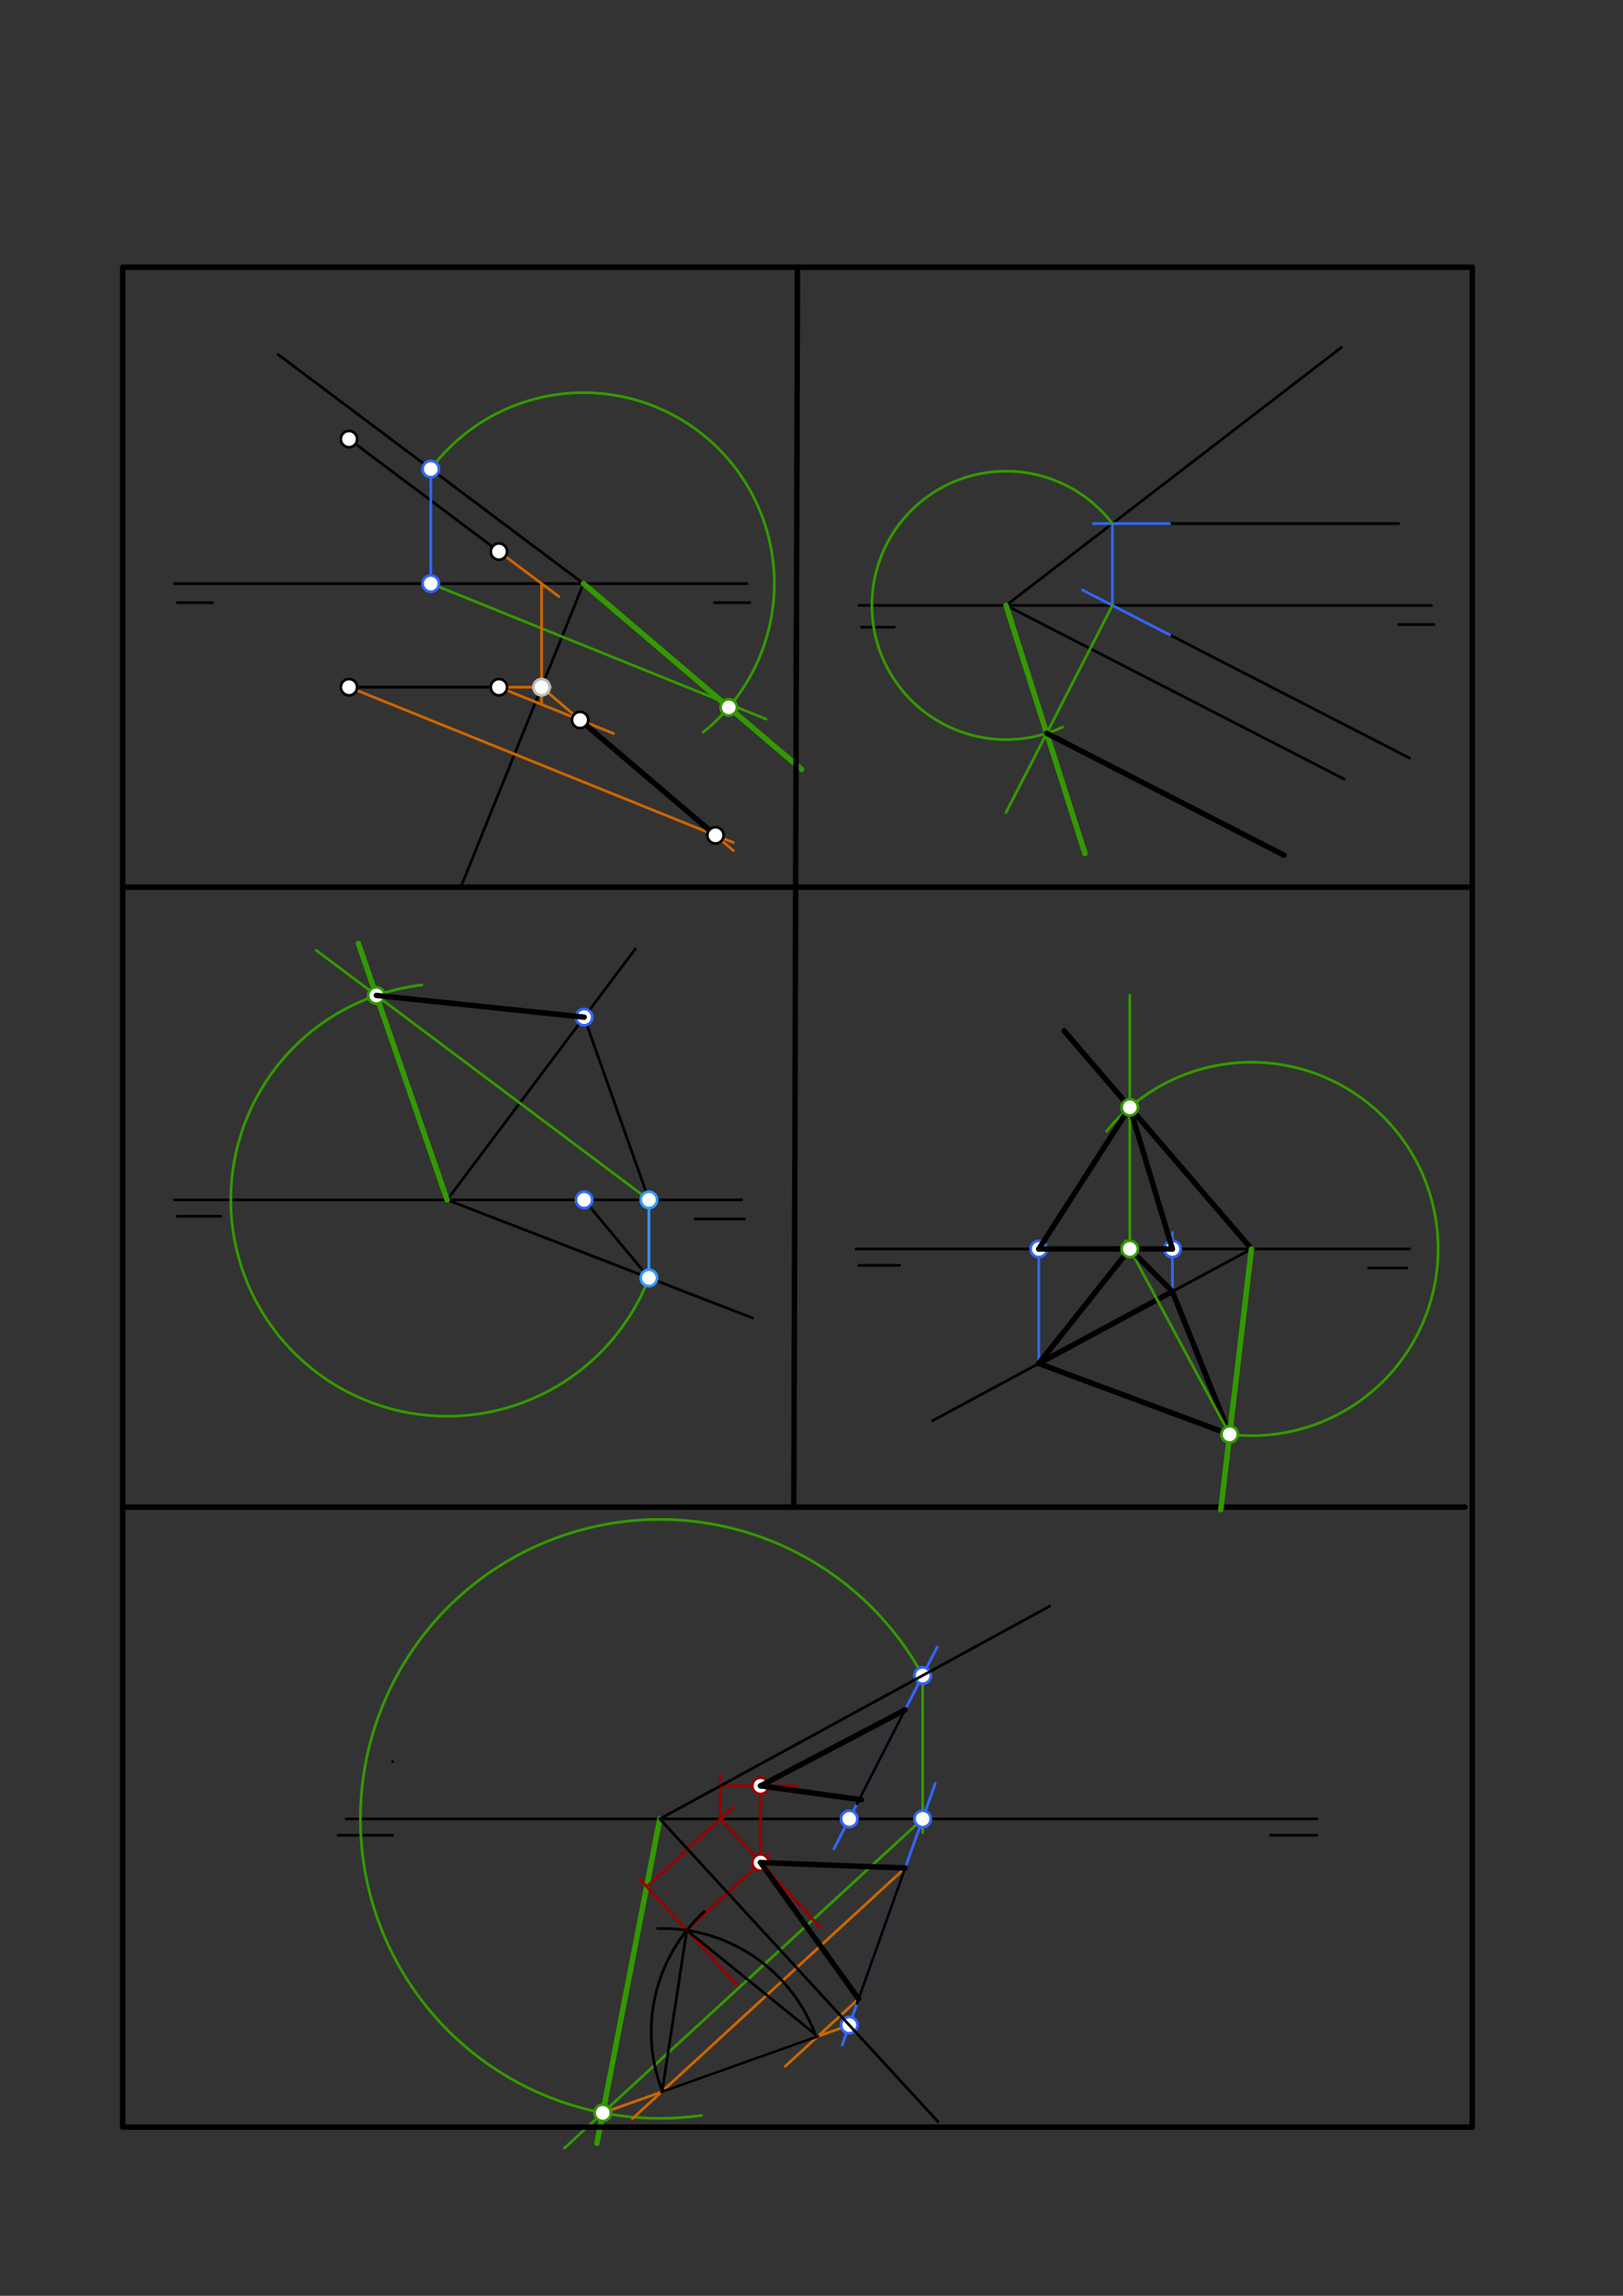 <svg xmlns="http://www.w3.org/2000/svg" class="svg--816" height="100%" preserveAspectRatio="xMidYMid meet" viewBox="0 0 595.276 841.89" width="100%"><rect x="0" y="0" width="595.276" height="841.89" fill="#333333" stroke="none"/><defs><marker id="marker-arrow" markerHeight="16" markerUnits="userSpaceOnUse" markerWidth="24" orient="auto-start-reverse" refX="24" refY="4" viewBox="0 0 24 8"><path d="M 0 0 L 24 4 L 0 8 z" stroke="inherit"></path></marker></defs><g class="aux-layer--949"><g class="element--733"><line stroke="#000000" stroke-dasharray="none" stroke-linecap="round" stroke-width="1" x1="64" x2="274" y1="214" y2="214"></line></g><g class="element--733"><line stroke="#000000" stroke-dasharray="none" stroke-linecap="round" stroke-width="1" x1="65" x2="78" y1="221" y2="221"></line></g><g class="element--733"><line stroke="#000000" stroke-dasharray="none" stroke-linecap="round" stroke-width="1" x1="275" x2="262" y1="221" y2="221"></line></g><g class="element--733"><line stroke="#000000" stroke-dasharray="none" stroke-linecap="round" stroke-width="1" x1="315" x2="525" y1="222" y2="222"></line></g><g class="element--733"><line stroke="#000000" stroke-dasharray="none" stroke-linecap="round" stroke-width="1" x1="316" x2="328" y1="230" y2="230"></line></g><g class="element--733"><line stroke="#000000" stroke-dasharray="none" stroke-linecap="round" stroke-width="1" x1="526" x2="513" y1="229" y2="229"></line></g><g class="element--733"><line stroke="#000000" stroke-dasharray="none" stroke-linecap="round" stroke-width="1" x1="64" x2="272" y1="440" y2="440"></line></g><g class="element--733"><line stroke="#000000" stroke-dasharray="none" stroke-linecap="round" stroke-width="1" x1="65" x2="81" y1="446" y2="446"></line></g><g class="element--733"><line stroke="#000000" stroke-dasharray="none" stroke-linecap="round" stroke-width="1" x1="273" x2="255" y1="447" y2="447"></line></g><g class="element--733"><line stroke="#000000" stroke-dasharray="none" stroke-linecap="round" stroke-width="1" x1="314" x2="517" y1="458" y2="458"></line></g><g class="element--733"><line stroke="#000000" stroke-dasharray="none" stroke-linecap="round" stroke-width="1" x1="315" x2="330" y1="464" y2="464"></line></g><g class="element--733"><line stroke="#000000" stroke-dasharray="none" stroke-linecap="round" stroke-width="1" x1="516" x2="502" y1="465" y2="465"></line></g><g class="element--733"><line stroke="#000000" stroke-dasharray="none" stroke-linecap="round" stroke-width="1" x1="342" x2="459" y1="521" y2="458"></line></g><g class="element--733"><line stroke="#000000" stroke-dasharray="none" stroke-linecap="round" stroke-width="1" x1="127" x2="483" y1="667" y2="667"></line></g><g class="element--733"><line stroke="#000000" stroke-dasharray="none" stroke-linecap="round" stroke-width="1" x1="124" x2="144" y1="673" y2="673"></line></g><g class="element--733"><line stroke="#000000" stroke-dasharray="none" stroke-linecap="round" stroke-width="1" x1="483" x2="466" y1="673" y2="673"></line></g><g class="element--733"><path d="M 144 646 L 144 646" fill="none" stroke="#000000" stroke-linecap="round" stroke-width="1"></path></g><g class="element--733"><line stroke="#000000" stroke-dasharray="none" stroke-linecap="round" stroke-width="1" x1="183" x2="128" y1="252" y2="252"></line></g><g class="element--733"><line stroke="#000000" stroke-dasharray="none" stroke-linecap="round" stroke-width="1" x1="102" x2="214" y1="130" y2="214"></line></g><g class="element--733"><line stroke="#000000" stroke-dasharray="none" stroke-linecap="round" stroke-width="1" x1="214" x2="169" y1="214" y2="325.339"></line></g><g class="element--733"><line stroke="#000000" stroke-dasharray="none" stroke-linecap="round" stroke-width="1" x1="128" x2="183" y1="161.019" y2="202.269"></line></g><g class="element--733"><line stroke="#000000" stroke-dasharray="none" stroke-linecap="round" stroke-width="1" x1="369" x2="493" y1="222" y2="285.706"></line></g><g class="element--733"><line stroke="#000000" stroke-dasharray="none" stroke-linecap="round" stroke-width="1" x1="429" x2="513" y1="192" y2="192"></line></g><g class="element--733"><line stroke="#000000" stroke-dasharray="none" stroke-linecap="round" stroke-width="1" x1="429" x2="517" y1="232.789" y2="278"></line></g><g class="element--733"><line stroke="#000000" stroke-dasharray="none" stroke-linecap="round" stroke-width="1" x1="369" x2="492" y1="222" y2="127.385"></line></g><g class="element--733"><line stroke="#000000" stroke-dasharray="none" stroke-linecap="round" stroke-width="1" x1="164" x2="276" y1="440" y2="483.302"></line></g><g class="element--733"><line stroke="#000000" stroke-dasharray="none" stroke-linecap="round" stroke-width="1" x1="164" x2="233" y1="440" y2="348"></line></g><g class="element--733"><line stroke="#000000" stroke-dasharray="none" stroke-linecap="round" stroke-width="1" x1="214.25" x2="238" y1="373" y2="440"></line></g><g class="element--733"><line stroke="#000000" stroke-dasharray="none" stroke-linecap="round" stroke-width="1" x1="214.25" x2="238" y1="440" y2="468.61"></line></g><g class="element--733"><line stroke="#3366ff" stroke-dasharray="none" stroke-linecap="round" stroke-width="1" x1="158" x2="158" y1="172" y2="214"></line></g><g class="element--733"><line stroke="#339900" stroke-dasharray="none" stroke-linecap="round" stroke-width="1" x1="158" x2="281" y1="214" y2="263.713"></line></g><g class="element--733"><path d="M 158 172 A 70 70 0 1 1 257.881 268.538" fill="none" stroke="#339900" stroke-dasharray="none" stroke-linecap="round" stroke-width="1"></path></g><g class="element--733"><line stroke="#339900" stroke-dasharray="none" stroke-linecap="round" stroke-width="2" x1="214" x2="294" y1="214" y2="282.148"></line></g><g class="element--733"><line stroke="#cc6600" stroke-dasharray="none" stroke-linecap="round" stroke-width="1" x1="183" x2="202" y1="252" y2="252"></line></g><g class="element--733"><line stroke="#cc6600" stroke-dasharray="none" stroke-linecap="round" stroke-width="1" x1="183" x2="205" y1="202.269" y2="218.769"></line></g><g class="element--733"><line stroke="#cc6600" stroke-dasharray="none" stroke-linecap="round" stroke-width="1" x1="198.641" x2="198.641" y1="214" y2="258"></line></g><g class="element--733"><line stroke="#cc6600" stroke-dasharray="none" stroke-linecap="round" stroke-width="1" x1="198.641" x2="269" y1="252" y2="311.935"></line></g><g class="element--733"><line stroke="#cc6600" stroke-dasharray="none" stroke-linecap="round" stroke-width="1" x1="183" x2="225" y1="252" y2="268.975"></line></g><g class="element--733"><line stroke="#cc6600" stroke-dasharray="none" stroke-linecap="round" stroke-width="1" x1="128" x2="269" y1="252" y2="308.988"></line></g><g class="element--733"><line stroke="#3366ff" stroke-dasharray="none" stroke-linecap="round" stroke-width="1" x1="429" x2="401" y1="192" y2="192"></line></g><g class="element--733"><line stroke="#3366ff" stroke-dasharray="none" stroke-linecap="round" stroke-width="1" x1="429" x2="397" y1="232.789" y2="216.349"></line></g><g class="element--733"><line stroke="#3366ff" stroke-dasharray="none" stroke-linecap="round" stroke-width="1" x1="408" x2="408" y1="222" y2="192"></line></g><g class="element--733"><line stroke="#339900" stroke-dasharray="none" stroke-linecap="round" stroke-width="1" x1="408" x2="368.954" y1="222" y2="298"></line></g><g class="element--733"><path d="M 408 192 A 49.204 49.204 0 1 0 389.765 266.607" fill="none" stroke="#339900" stroke-dasharray="none" stroke-linecap="round" stroke-width="1"></path></g><g class="element--733"><line stroke="#339900" stroke-dasharray="none" stroke-linecap="round" stroke-width="2" x1="369" x2="397.935" y1="222" y2="313"></line></g><g class="element--733"><line stroke="#3399ff" stroke-dasharray="none" stroke-linecap="round" stroke-width="1" x1="238" x2="238" y1="440" y2="468.61"></line></g><g class="element--733"><line stroke="#339900" stroke-dasharray="none" stroke-linecap="round" stroke-width="1" x1="238" x2="116" y1="440" y2="348.5"></line></g><g class="element--733"><path d="M 238 468.61 A 79.338 79.338 0 1 1 154.73 361.205" fill="none" stroke="#339900" stroke-dasharray="none" stroke-linecap="round" stroke-width="1"></path></g><g class="element--733"><line stroke="#339900" stroke-dasharray="none" stroke-linecap="round" stroke-width="2" x1="164" x2="131.45" y1="440" y2="346"></line></g><g class="element--733"><line stroke="#000000" stroke-dasharray="none" stroke-linecap="round" stroke-width="2" x1="459" x2="390.278" y1="458" y2="378"></line></g><g class="element--733"><line stroke="#3366ff" stroke-dasharray="none" stroke-linecap="round" stroke-width="1" x1="381" x2="381" y1="500" y2="455"></line></g><g class="element--733"><line stroke="#3366ff" stroke-dasharray="none" stroke-linecap="round" stroke-width="1" x1="430" x2="430" y1="473.615" y2="452"></line></g><g class="element--733"><line stroke="#3366ff" stroke-dasharray="none" stroke-linecap="round" stroke-width="1" x1="305.861" x2="343.732" y1="678" y2="604"></line></g><g class="element--733"><line stroke="#3366ff" stroke-dasharray="none" stroke-linecap="round" stroke-width="1" x1="308.865" x2="343.026" y1="750" y2="654"></line></g><g class="element--733"><line stroke="#339900" stroke-dasharray="none" stroke-linecap="round" stroke-width="1" x1="338.4" x2="338.4" y1="614.418" y2="672"></line></g><g class="element--733"><line stroke="#339900" stroke-dasharray="none" stroke-linecap="round" stroke-width="1" x1="338.4" x2="207" y1="667" y2="787.746"></line></g><g class="element--733"><path d="M 338.4 614.418 A 109.808 109.808 0 1 0 257.243 775.745" fill="none" stroke="#339900" stroke-dasharray="none" stroke-linecap="round" stroke-width="1"></path></g><g class="element--733"><line stroke="#339900" stroke-dasharray="none" stroke-linecap="round" stroke-width="2" x1="242" x2="218.917" y1="667" y2="786"></line></g><g class="element--733"><line stroke="#cc6600" stroke-dasharray="none" stroke-linecap="round" stroke-width="1" x1="311.491" x2="221.09" y1="742.622" y2="774.799"></line></g><g class="element--733"><line stroke="#cc6600" stroke-dasharray="none" stroke-linecap="round" stroke-width="1" x1="331.995" x2="232" y1="685" y2="776.887"></line></g><g class="element--733"><line stroke="#cc6600" stroke-dasharray="none" stroke-linecap="round" stroke-width="1" x1="314.914" x2="288" y1="733" y2="757.732"></line></g><g class="element--733"><line stroke="#990000" stroke-dasharray="none" stroke-linecap="round" stroke-width="1" x1="270.404" x2="234.566" y1="728" y2="689"></line></g><g class="element--733"><line stroke="#990000" stroke-dasharray="none" stroke-linecap="round" stroke-width="1" x1="237.181" x2="269" y1="691.845" y2="662.606"></line></g><g class="element--733"><line stroke="#990000" stroke-dasharray="none" stroke-linecap="round" stroke-width="1" x1="264.218" x2="300.975" y1="667" y2="707"></line></g><g class="element--733"><line stroke="#990000" stroke-dasharray="none" stroke-linecap="round" stroke-width="1" x1="251.894" x2="282" y1="707.857" y2="680.192"></line></g><g class="element--733"><line stroke="#990000" stroke-dasharray="none" stroke-linecap="round" stroke-width="1" x1="264.218" x2="264.218" y1="667" y2="651"></line></g><g class="element--733"><line stroke="#990000" stroke-dasharray="none" stroke-linecap="round" stroke-width="1" x1="264.218" x2="292" y1="654.881" y2="654.881"></line></g><g class="element--733"><line stroke="#990000" stroke-dasharray="none" stroke-linecap="round" stroke-width="1" x1="278.932" x2="278.932" y1="683.012" y2="654.881"></line></g><g class="element--733"><circle cx="183" cy="252" r="3" stroke="#000000" stroke-width="1" fill="#ffffff"></circle>}</g><g class="element--733"><circle cx="128" cy="252" r="3" stroke="#000000" stroke-width="1" fill="#ffffff"></circle>}</g><g class="element--733"><circle cx="128" cy="161.019" r="3" stroke="#000000" stroke-width="1" fill="#ffffff"></circle>}</g><g class="element--733"><circle cx="183" cy="202.269" r="3" stroke="#000000" stroke-width="1" fill="#ffffff"></circle>}</g><g class="element--733"><circle cx="158" cy="172" r="3" stroke="#3366ff" stroke-width="1" fill="#ffffff"></circle>}</g><g class="element--733"><circle cx="158" cy="214" r="3" stroke="#3366ff" stroke-width="1" fill="#ffffff"></circle>}</g><g class="element--733"><circle cx="267.287" cy="259.393" r="3" stroke="#339900" stroke-width="1" fill="#ffffff"></circle>}</g><g class="element--733"><circle cx="198.641" cy="252" r="3" stroke="#bbbbbb" stroke-width="1" fill="#ffffff"></circle>}</g><g class="element--733"><circle cx="238" cy="468.61" r="3" stroke="#3399ff" stroke-width="1" fill="#ffffff"></circle>}</g><g class="element--733"><circle cx="238" cy="440" r="3" stroke="#3399ff" stroke-width="1" fill="#ffffff"></circle>}</g><g class="element--733"><circle cx="138.039" cy="365.03" r="3" stroke="#339900" stroke-width="1" fill="#ffffff"></circle>}</g><g class="element--733"><circle cx="214.25" cy="373" r="3" stroke="#3366ff" stroke-width="1" fill="#ffffff"></circle>}</g><g class="element--733"><circle cx="214.25" cy="440" r="3" stroke="#3366ff" stroke-width="1" fill="#ffffff"></circle>}</g><g class="element--733"><circle cx="381" cy="458" r="3" stroke="#3366ff" stroke-width="1" fill="#ffffff"></circle>}</g><g class="element--733"><circle cx="430" cy="458" r="3" stroke="#3366ff" stroke-width="1" fill="#ffffff"></circle>}</g><g class="element--733"><circle cx="338.4" cy="614.418" r="3" stroke="#3366ff" stroke-width="1" fill="#ffffff"></circle>}</g><g class="element--733"><circle cx="338.4" cy="667" r="3" stroke="#3366ff" stroke-width="1" fill="#ffffff"></circle>}</g><g class="element--733"><circle cx="311.491" cy="667" r="3" stroke="#3366ff" stroke-width="1" fill="#ffffff"></circle>}</g><g class="element--733"><circle cx="311.491" cy="742.622" r="3" stroke="#3366ff" stroke-width="1" fill="#ffffff"></circle>}</g><g class="element--733"><circle cx="221.09" cy="774.799" r="3" stroke="#339900" stroke-width="1" fill="#ffffff"></circle>}</g><g class="element--733"><circle cx="278.932" cy="683.012" r="3" stroke="#990000" stroke-width="1" fill="#ffffff"></circle>}</g><g class="element--733"><circle cx="278.932" cy="654.881" r="3" stroke="#990000" stroke-width="1" fill="#ffffff"></circle>}</g></g><g class="main-layer--75a"><g class="element--733"><line stroke="#000000" stroke-dasharray="none" stroke-linecap="round" stroke-width="2" x1="45" x2="45" y1="98" y2="780"></line></g><g class="element--733"><line stroke="#000000" stroke-dasharray="none" stroke-linecap="round" stroke-width="2" x1="45" x2="540" y1="98" y2="98"></line></g><g class="element--733"><line stroke="#000000" stroke-dasharray="none" stroke-linecap="round" stroke-width="2" x1="540" x2="540" y1="98" y2="780.016"></line></g><g class="element--733"><line stroke="#000000" stroke-dasharray="none" stroke-linecap="round" stroke-width="2" x1="540" x2="45" y1="780.016" y2="780.016"></line></g><g class="element--733"><line stroke="#000000" stroke-dasharray="none" stroke-linecap="round" stroke-width="2" x1="45" x2="540" y1="325.339" y2="325.339"></line></g><g class="element--733"><line stroke="#000000" stroke-dasharray="none" stroke-linecap="round" stroke-width="2" x1="45" x2="537.3" y1="552.677" y2="552.677"></line></g><g class="element--733"><line stroke="#000000" stroke-dasharray="none" stroke-linecap="round" stroke-width="2" x1="292.5" x2="291.15" y1="98" y2="552.677"></line></g><g class="element--733"><line stroke="#000000" stroke-dasharray="none" stroke-linecap="round" stroke-width="2" x1="381" x2="451" y1="500" y2="526"></line></g><g class="element--733"><line stroke="#000000" stroke-dasharray="none" stroke-linecap="round" stroke-width="2" x1="451" x2="430" y1="526" y2="473.615"></line></g><g class="element--733"><line stroke="#000000" stroke-dasharray="none" stroke-linecap="round" stroke-width="2" x1="430" x2="381" y1="473.615" y2="500"></line></g><g class="element--733"><line stroke="#000000" stroke-dasharray="none" stroke-linecap="round" stroke-width="1" x1="385" x2="242" y1="589" y2="667"></line></g><g class="element--733"><line stroke="#000000" stroke-dasharray="none" stroke-linecap="round" stroke-width="1" x1="242" x2="344" y1="667" y2="778"></line></g><g class="element--733"><line stroke="#000000" stroke-dasharray="none" stroke-linecap="round" stroke-width="1" x1="331.878" x2="314.316" y1="685.328" y2="734.683"></line></g><g class="element--733"><line stroke="#000000" stroke-dasharray="none" stroke-linecap="round" stroke-width="1" x1="331.878" x2="314.316" y1="627.162" y2="661.48"></line></g><g class="element--733"><line stroke="#000000" stroke-dasharray="none" stroke-linecap="round" stroke-width="2" x1="212.763" x2="262.418" y1="264.029" y2="306.328"></line></g><g class="element--733"><line stroke="#000000" stroke-dasharray="none" stroke-linecap="round" stroke-width="2" x1="383.91" x2="471" y1="268.89" y2="313.634"></line></g><g class="element--733"><line stroke="#000000" stroke-dasharray="none" stroke-linecap="round" stroke-width="2" x1="214.25" x2="138.039" y1="373" y2="365.03"></line></g><g class="element--733"><line stroke="#339900" stroke-dasharray="none" stroke-linecap="round" stroke-width="2" x1="447.746" x2="459" y1="553.66" y2="458"></line></g><g class="element--733"><line stroke="#339900" stroke-dasharray="none" stroke-linecap="round" stroke-width="1" x1="451" x2="412.769" y1="526" y2="455"></line></g><g class="element--733"><line stroke="#339900" stroke-dasharray="none" stroke-linecap="round" stroke-width="1" x1="414.385" x2="414.385" y1="458" y2="365"></line></g><g class="element--733"><path d="M 451 526 A 68.469 68.469 0 1 0 405.888 414.79" fill="none" stroke="#339900" stroke-dasharray="none" stroke-linecap="round" stroke-width="1"></path></g><g class="element--733"><line stroke="#000000" stroke-dasharray="none" stroke-linecap="round" stroke-width="2" x1="430" x2="414.385" y1="458" y2="406.063"></line></g><g class="element--733"><line stroke="#000000" stroke-dasharray="none" stroke-linecap="round" stroke-width="2" x1="414.385" x2="381" y1="406.063" y2="458"></line></g><g class="element--733"><line stroke="#000000" stroke-dasharray="none" stroke-linecap="round" stroke-width="2" x1="381" x2="430" y1="458" y2="458"></line></g><g class="element--733"><line stroke="#000000" stroke-dasharray="none" stroke-linecap="round" stroke-width="2" x1="414.385" x2="430" y1="458" y2="473.615"></line></g><g class="element--733"><line stroke="#000000" stroke-dasharray="none" stroke-linecap="round" stroke-width="2" x1="414.385" x2="381" y1="458" y2="500"></line></g><g class="element--733"><line stroke="#000000" stroke-dasharray="none" stroke-linecap="round" stroke-width="1" x1="299.988" x2="242.607" y1="746.716" y2="767.14"></line></g><g class="element--733"><path d="M 298.666 745.131 A 59.808 59.808 0 0 0 241.161 707.22" fill="none" stroke="#000000" stroke-dasharray="none" stroke-linecap="round" stroke-width="1"></path></g><g class="element--733"><path d="M 243 767 A 59.808 59.808 0 0 1 258.325 700.977" fill="none" stroke="#000000" stroke-dasharray="none" stroke-linecap="round" stroke-width="1"></path></g><g class="element--733"><line stroke="#000000" stroke-dasharray="none" stroke-linecap="round" stroke-width="1" x1="299" x2="251.894" y1="746" y2="707.857"></line></g><g class="element--733"><line stroke="#000000" stroke-dasharray="none" stroke-linecap="round" stroke-width="1" x1="251.894" x2="242.847" y1="707.857" y2="767"></line></g><g class="element--733"><line stroke="#000000" stroke-dasharray="none" stroke-linecap="round" stroke-width="2" x1="332" x2="278.932" y1="627" y2="654.881"></line></g><g class="element--733"><line stroke="#000000" stroke-dasharray="none" stroke-linecap="round" stroke-width="2" x1="316" x2="278.932" y1="660" y2="654.881"></line></g><g class="element--733"><line stroke="#000000" stroke-dasharray="none" stroke-linecap="round" stroke-width="2" x1="278.932" x2="314.914" y1="683.012" y2="733"></line></g><g class="element--733"><line stroke="#000000" stroke-dasharray="none" stroke-linecap="round" stroke-width="2" x1="278.932" x2="331.995" y1="683.012" y2="685"></line></g><g class="element--733"><circle cx="212.763" cy="264.029" r="3" stroke="#000000" stroke-width="1" fill="#ffffff"></circle>}</g><g class="element--733"><circle cx="262.418" cy="306.328" r="3" stroke="#000000" stroke-width="1" fill="#ffffff"></circle>}</g><g class="element--733"><circle cx="451" cy="526" r="3" stroke="#339900" stroke-width="1" fill="#ffffff"></circle>}</g><g class="element--733"><circle cx="414.385" cy="458" r="3" stroke="#339900" stroke-width="1" fill="#ffffff"></circle>}</g><g class="element--733"><circle cx="414.385" cy="406.063" r="3" stroke="#339900" stroke-width="1" fill="#ffffff"></circle>}</g></g><g class="snaps-layer--ac6"></g><g class="temp-layer--52d"></g></svg>